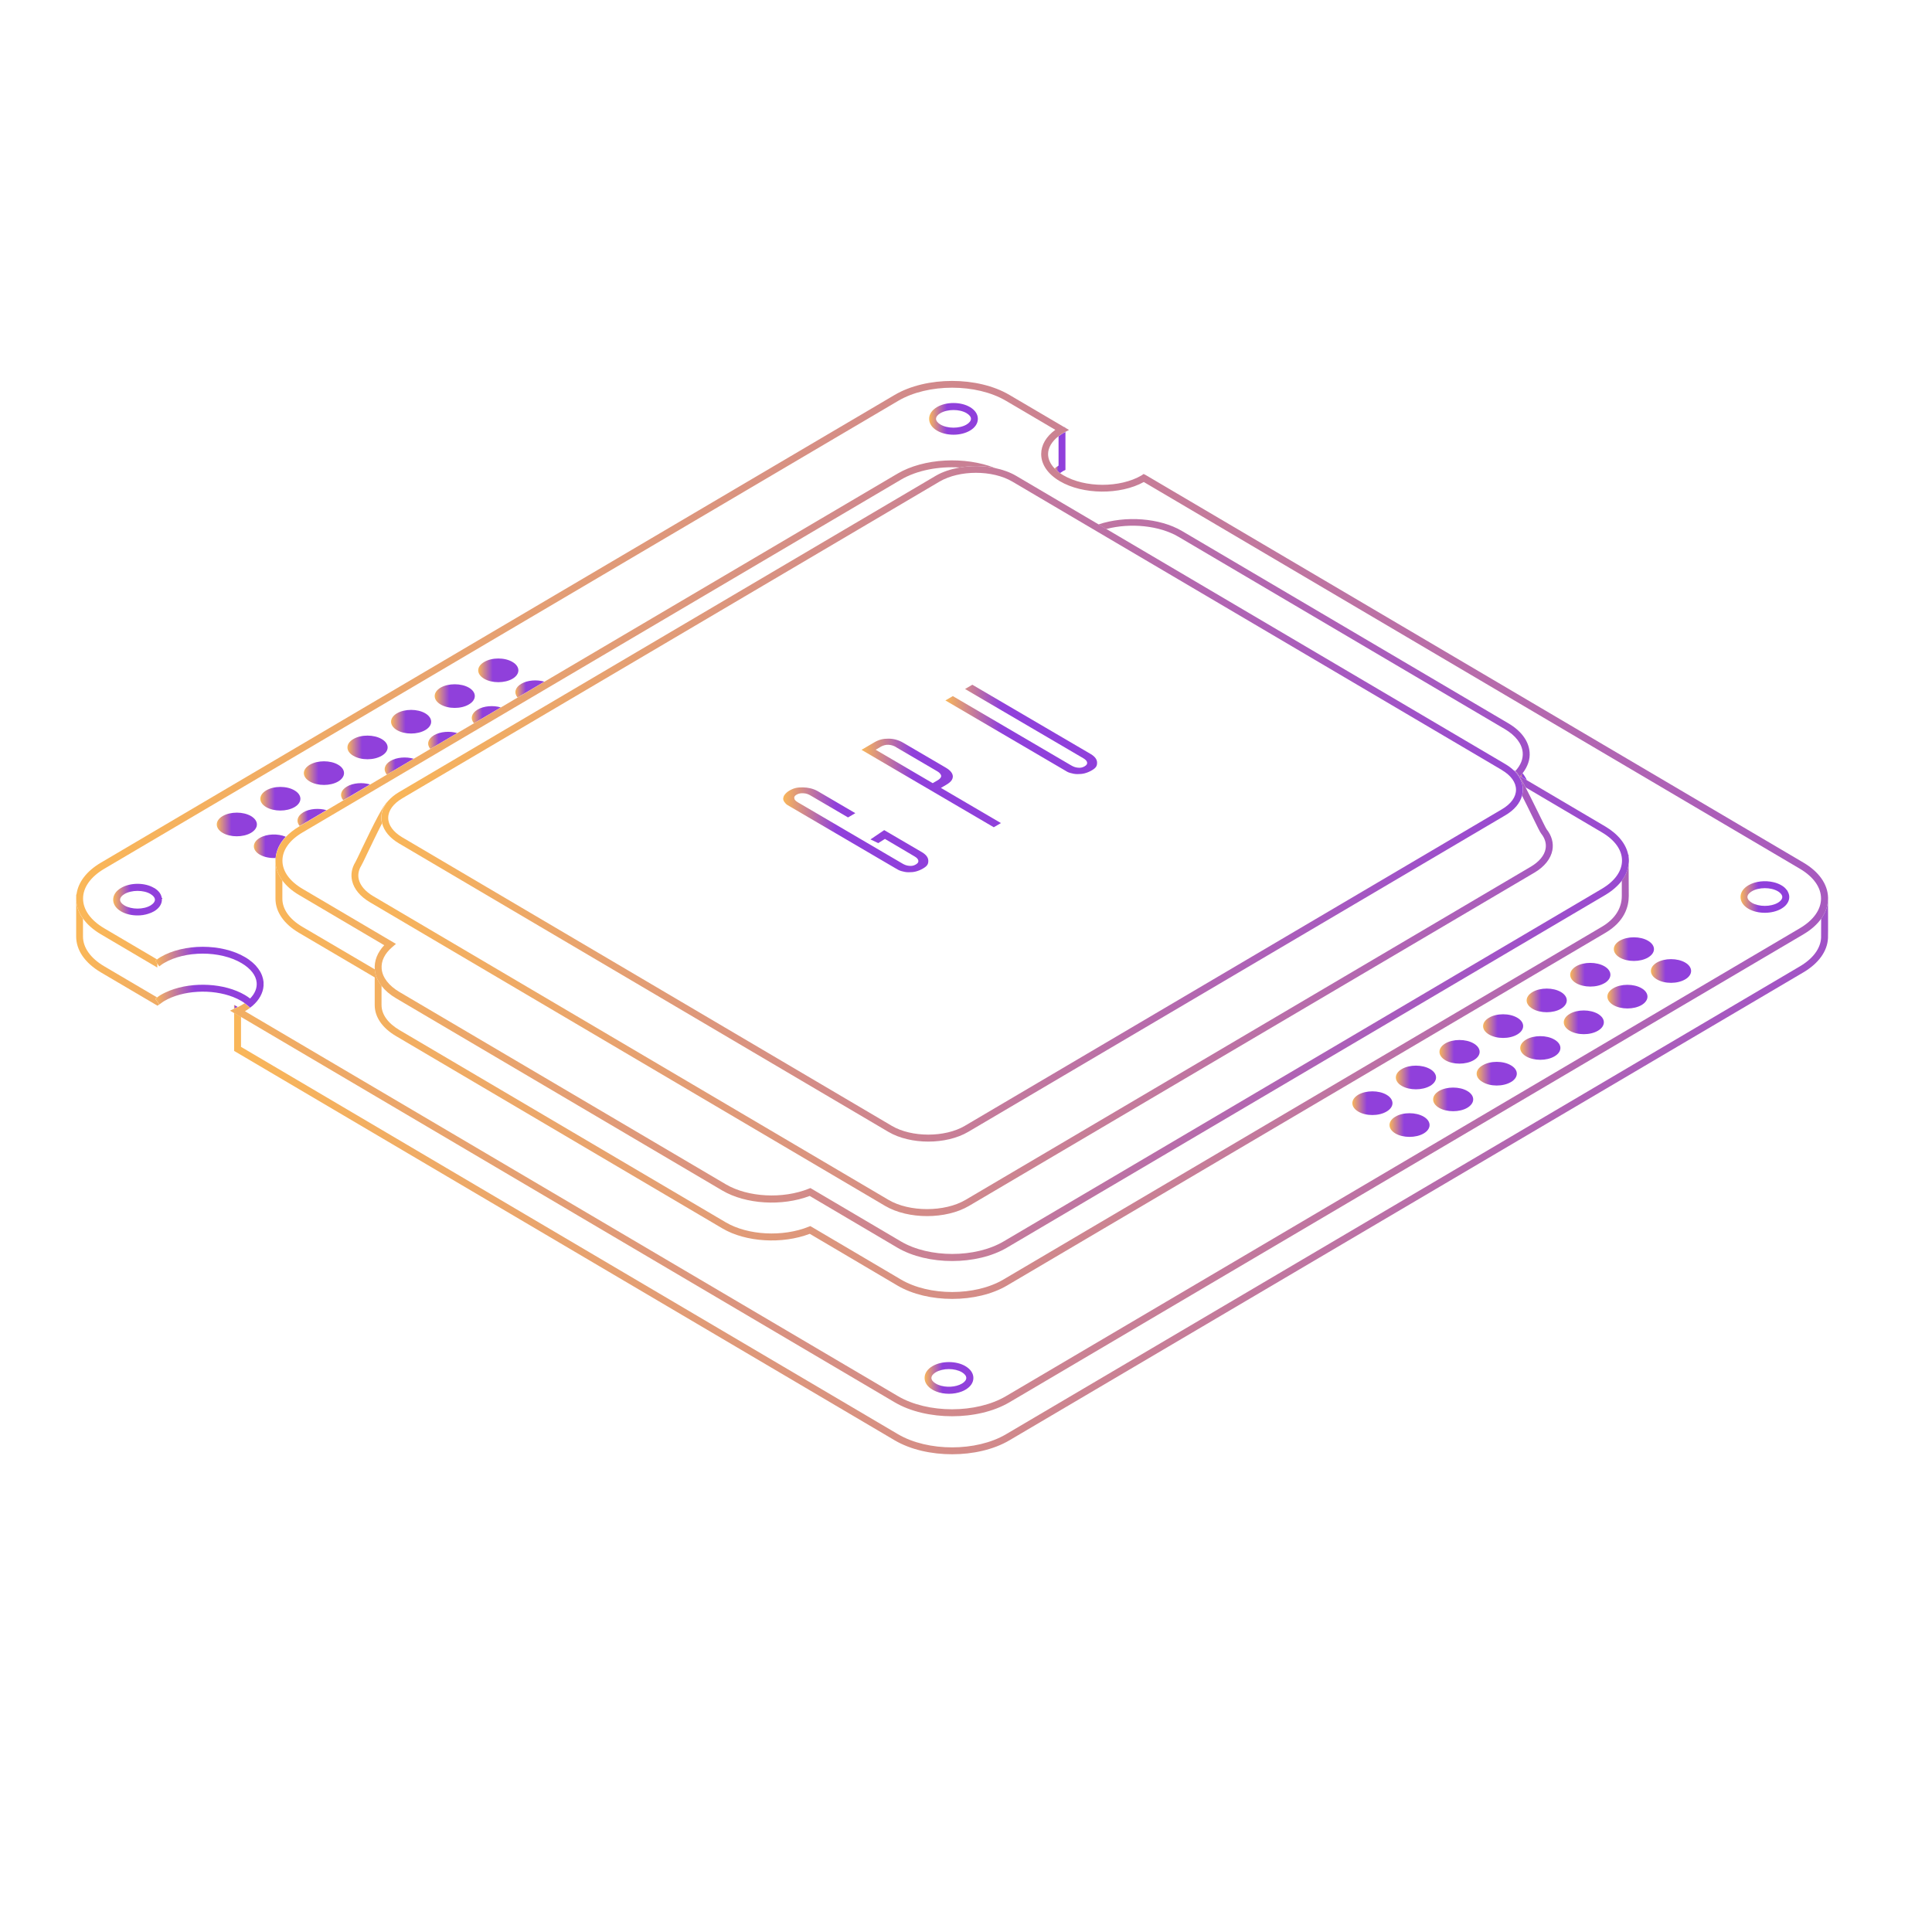 <svg width="279" height="279" viewBox="0 0 279 279" fill="none" xmlns="http://www.w3.org/2000/svg">
<g clip-path="url(#clip0_1_11579)">
<path d="M152.866 62.989V67.24C152.667 67.371 152.468 67.502 152.289 67.643C152.518 67.875 152.777 68.106 153.075 68.318C153.215 68.227 153.354 68.127 153.503 68.036L153.861 67.855V62.374L153.503 62.566C153.274 62.707 153.065 62.858 152.866 63.009V62.989Z" fill="url(#paint0_linear_1_11579)"/>
<path d="M263.98 129.861V129.82C263.97 130.828 263.631 131.785 262.994 132.671C262.994 133.89 262.994 135.109 262.984 135.422C262.905 136.963 261.82 138.434 259.919 139.552L145.282 207.119C140.993 209.647 133.996 209.647 129.687 207.119L34.805 151.177V146.866L33.81 146.281V151.762L129.2 207.995C131.489 209.345 134.494 210.01 137.5 210.01C140.505 210.01 143.511 209.335 145.79 207.985L260.427 140.418C262.626 139.119 263.89 137.366 263.98 135.472C264.01 134.777 263.98 130.072 263.98 129.871V129.861Z" fill="url(#paint1_linear_1_11579)"/>
<path d="M34.327 145.415L33.8 145.113V145.657L34.267 145.445C34.267 145.445 34.307 145.425 34.327 145.415Z" fill="url(#paint2_linear_1_11579)"/>
<path d="M34.885 144.569C35.044 144.659 35.183 144.76 35.322 144.861C35.173 144.76 35.034 144.659 34.885 144.569Z" fill="url(#paint3_linear_1_11579)"/>
<path d="M11 129.186V129.76C11 129.558 11.02 129.357 11.05 129.166L11 129.196V129.186Z" fill="url(#paint4_linear_1_11579)"/>
<path d="M153.861 61.73L153.582 61.609L153.861 61.77V61.73Z" fill="url(#paint5_linear_1_11579)"/>
<path d="M22.415 144.226L22.584 144.095C22.584 144.095 22.674 144.035 22.704 144.005C22.704 144.005 22.684 144.005 22.664 144.025L15.05 139.542C13.07 138.373 11.985 136.842 11.985 135.24V132.681C11.348 131.775 11 130.798 11 129.77V135.24C11 137.225 12.264 139.058 14.563 140.418L22.743 145.234L23.002 145.042L22.415 144.226Z" fill="url(#paint6_linear_1_11579)"/>
<path d="M34.805 146.856L129.2 202.505C131.489 203.855 134.494 204.52 137.5 204.52C140.506 204.52 143.511 203.845 145.79 202.495L260.427 134.928C261.542 134.273 262.398 133.507 263.005 132.661C263.632 131.775 263.97 130.818 263.99 129.81C263.99 129.79 263.99 129.77 263.99 129.75C263.99 129.73 263.99 129.709 263.99 129.679C263.99 129.649 263.99 129.629 263.99 129.599C263.93 127.674 262.676 125.891 260.437 124.572L165.435 68.59L165.147 68.449L164.858 68.65C161.733 70.474 156.668 70.464 153.553 68.63C153.383 68.529 153.224 68.429 153.075 68.318C152.776 68.106 152.518 67.885 152.289 67.643C151.682 67.008 151.353 66.303 151.353 65.578C151.353 64.651 151.891 63.754 152.856 62.999C153.055 62.848 153.254 62.697 153.493 62.556L153.851 62.364L154.379 62.092L153.851 61.78L153.572 61.619L145.78 57.035C141.212 54.335 133.768 54.335 129.19 57.035L14.563 124.582C12.503 125.801 11.279 127.402 11.05 129.155C11.02 129.357 11 129.548 11 129.75C11 130.777 11.348 131.765 11.995 132.661C12.592 133.497 13.458 134.263 14.563 134.918L22.713 139.723V139.139L22.425 138.736L22.594 138.605C22.773 138.464 22.952 138.333 23.161 138.212C22.982 138.313 22.823 138.423 22.674 138.544L15.06 134.061C13.08 132.893 11.995 131.362 11.995 129.76C11.995 128.158 13.08 126.627 15.06 125.458L129.698 57.891C134.007 55.352 141.003 55.352 145.292 57.891L152.398 62.072C151.075 63.039 150.358 64.258 150.358 65.568C150.358 67.069 151.313 68.469 153.045 69.487C156.379 71.451 161.763 71.491 165.177 69.607L259.91 125.448C261.89 126.617 262.975 128.148 262.975 129.75C262.975 131.351 261.89 132.883 259.91 134.051L145.273 201.618C140.983 204.147 133.987 204.147 129.678 201.618L35.362 146.029C35.362 146.029 35.373 146.029 35.382 146.029C35.651 145.868 35.89 145.707 36.119 145.536L35.8 145.264C35.631 145.123 35.472 144.992 35.313 144.881C35.173 144.982 35.024 145.072 34.865 145.163C34.696 145.264 34.507 145.344 34.328 145.435C34.308 145.435 34.288 145.455 34.268 145.465L33.8 145.677L33.213 145.949L33.8 146.291L34.795 146.876L34.805 146.856Z" fill="url(#paint7_linear_1_11579)"/>
<path d="M37.771 140.731C37.721 140.61 37.661 140.479 37.592 140.358C37.661 140.479 37.721 140.6 37.771 140.731Z" fill="url(#paint8_linear_1_11579)"/>
<path d="M37.941 141.224C37.911 141.103 37.87 140.982 37.82 140.851C37.87 140.972 37.911 141.093 37.941 141.224Z" fill="url(#paint9_linear_1_11579)"/>
<path d="M37.522 140.247C37.452 140.126 37.373 140.005 37.283 139.884C37.373 140.005 37.442 140.126 37.522 140.247Z" fill="url(#paint10_linear_1_11579)"/>
<path d="M258.039 128.541C257.85 128.279 257.591 128.037 257.253 127.846C257.591 128.047 257.85 128.279 258.039 128.541Z" fill="url(#paint11_linear_1_11579)"/>
<path d="M21.38 131.986C20.902 132.127 20.385 132.218 19.857 132.218C20.385 132.218 20.892 132.137 21.38 131.986Z" fill="url(#paint12_linear_1_11579)"/>
<path d="M36.248 138.816C36.159 138.746 36.069 138.665 35.97 138.595C36.069 138.665 36.159 138.736 36.248 138.816Z" fill="url(#paint13_linear_1_11579)"/>
<path d="M258.089 128.601C258.089 128.601 258.129 128.692 258.149 128.732C258.129 128.692 258.119 128.642 258.089 128.601Z" fill="url(#paint14_linear_1_11579)"/>
<path d="M22.246 128.229C22.973 128.662 23.381 129.266 23.381 129.921C23.381 129.256 22.983 128.662 22.246 128.229Z" fill="url(#paint15_linear_1_11579)"/>
<path d="M36.915 139.431C37.015 139.542 37.104 139.653 37.194 139.773C37.104 139.663 37.015 139.542 36.915 139.431Z" fill="url(#paint16_linear_1_11579)"/>
<path d="M38.049 141.909C38.049 142.02 38.059 142.131 38.049 142.242C38.049 142.201 38.049 142.161 38.049 142.121C38.049 142.05 38.039 141.98 38.029 141.909H38.049Z" fill="url(#paint17_linear_1_11579)"/>
<path d="M38.049 142.342C37.98 143.39 37.422 144.397 36.447 145.244L36.357 145.314C37.392 144.458 37.97 143.43 38.039 142.342H38.049Z" fill="url(#paint18_linear_1_11579)"/>
<path d="M32.148 120.27C33.273 120.935 35.114 120.935 36.248 120.27C37.383 119.595 37.383 118.517 36.248 117.852C35.124 117.187 33.283 117.187 32.148 117.852C31.023 118.517 31.023 119.605 32.148 120.27Z" fill="url(#paint19_linear_1_11579)"/>
<path d="M38.438 116.553C39.563 117.217 41.404 117.217 42.538 116.553C43.663 115.888 43.663 114.81 42.538 114.145C41.414 113.47 39.573 113.47 38.438 114.145C37.314 114.81 37.314 115.898 38.438 116.553Z" fill="url(#paint20_linear_1_11579)"/>
<path d="M44.737 112.855C45.862 113.52 47.703 113.52 48.837 112.855C49.962 112.18 49.962 111.103 48.837 110.438C47.713 109.773 45.872 109.773 44.737 110.438C43.593 111.113 43.593 112.191 44.737 112.855Z" fill="url(#paint21_linear_1_11579)"/>
<path d="M51.017 109.138C52.152 109.813 53.983 109.813 55.127 109.138C56.262 108.473 56.262 107.395 55.127 106.73C53.993 106.066 52.162 106.056 51.017 106.73C49.893 107.395 49.893 108.483 51.017 109.138Z" fill="url(#paint22_linear_1_11579)"/>
<path d="M57.317 105.431C58.442 106.096 60.283 106.096 61.417 105.431C62.552 104.766 62.542 103.678 61.417 103.013C60.293 102.348 58.452 102.348 57.317 103.013C56.193 103.678 56.193 104.766 57.317 105.431Z" fill="url(#paint23_linear_1_11579)"/>
<path d="M63.616 101.724C64.74 102.399 66.591 102.399 67.716 101.724C68.851 101.059 68.851 99.971 67.716 99.306C66.591 98.651 64.75 98.651 63.616 99.306C62.491 99.981 62.491 101.059 63.616 101.724Z" fill="url(#paint24_linear_1_11579)"/>
<path d="M69.916 98.016C71.041 98.681 72.882 98.681 74.016 98.016C75.141 97.351 75.141 96.263 74.016 95.599C72.892 94.924 71.041 94.924 69.916 95.599C68.772 96.263 68.772 97.351 69.916 98.016Z" fill="url(#paint25_linear_1_11579)"/>
<path d="M39.801 123.887C39.901 122.789 40.398 121.751 41.264 120.834C40.12 120.351 38.537 120.401 37.512 121.005C36.377 121.67 36.377 122.758 37.512 123.413C38.129 123.776 38.955 123.937 39.771 123.907L39.801 123.887Z" fill="url(#paint26_linear_1_11579)"/>
<path d="M43.802 117.308C42.896 117.842 42.727 118.638 43.274 119.283L47.146 116.996C46.061 116.674 44.708 116.774 43.792 117.308H43.802Z" fill="url(#paint27_linear_1_11579)"/>
<path d="M50.092 113.591C49.186 114.125 49.017 114.921 49.564 115.565L53.436 113.279C52.351 112.956 50.988 113.057 50.092 113.591Z" fill="url(#paint28_linear_1_11579)"/>
<path d="M56.391 109.884C55.485 110.418 55.316 111.213 55.863 111.858L59.735 109.571C58.65 109.249 57.296 109.35 56.391 109.884Z" fill="url(#paint29_linear_1_11579)"/>
<path d="M62.671 106.176C61.765 106.71 61.596 107.516 62.144 108.151L66.025 105.864C64.94 105.542 63.587 105.642 62.671 106.176Z" fill="url(#paint30_linear_1_11579)"/>
<path d="M68.971 102.469C68.065 103.003 67.896 103.799 68.443 104.444L72.325 102.157C71.24 101.834 69.876 101.935 68.971 102.469Z" fill="url(#paint31_linear_1_11579)"/>
<path d="M75.27 98.752C74.364 99.286 74.195 100.082 74.742 100.726L78.614 98.439C77.529 98.117 76.165 98.218 75.27 98.752Z" fill="url(#paint32_linear_1_11579)"/>
<path d="M200.238 158.098C199.113 157.433 197.272 157.433 196.137 158.098C195.013 158.773 195.013 159.851 196.137 160.516C197.262 161.191 199.113 161.191 200.238 160.516C201.372 159.851 201.372 158.773 200.238 158.098Z" fill="url(#paint33_linear_1_11579)"/>
<path d="M206.537 154.391C205.392 153.726 203.561 153.716 202.417 154.391C201.292 155.056 201.292 156.144 202.417 156.809C203.561 157.474 205.382 157.474 206.537 156.809C207.661 156.134 207.661 155.056 206.537 154.391Z" fill="url(#paint34_linear_1_11579)"/>
<path d="M212.817 150.684C211.682 150.019 209.841 150.019 208.716 150.684C207.592 151.359 207.592 152.437 208.716 153.102C209.841 153.766 211.682 153.766 212.817 153.102C213.961 152.437 213.961 151.359 212.817 150.684Z" fill="url(#paint35_linear_1_11579)"/>
<path d="M219.117 146.976C217.992 146.301 216.141 146.301 215.016 146.976C213.892 147.641 213.892 148.729 215.016 149.384C216.141 150.059 217.992 150.059 219.117 149.384C220.241 148.719 220.241 147.631 219.117 146.976Z" fill="url(#paint36_linear_1_11579)"/>
<path d="M225.416 143.259C224.291 142.594 222.44 142.594 221.316 143.259C220.171 143.934 220.181 145.012 221.316 145.677C222.44 146.342 224.291 146.342 225.416 145.677C226.54 145.002 226.54 143.924 225.416 143.259Z" fill="url(#paint37_linear_1_11579)"/>
<path d="M231.716 139.552C230.571 138.887 228.74 138.877 227.595 139.552C226.471 140.227 226.471 141.305 227.595 141.97C228.74 142.634 230.571 142.645 231.716 141.97C232.84 141.305 232.84 140.217 231.716 139.552Z" fill="url(#paint38_linear_1_11579)"/>
<path d="M237.995 135.855C236.871 135.19 235.02 135.19 233.895 135.855C232.771 136.52 232.771 137.597 233.895 138.272C235.02 138.937 236.871 138.937 237.995 138.272C239.14 137.597 239.13 136.52 237.995 135.855Z" fill="url(#paint39_linear_1_11579)"/>
<path d="M205.602 161.261C204.477 160.597 202.626 160.587 201.502 161.261C200.377 161.926 200.377 163.014 201.502 163.679C202.626 164.344 204.477 164.344 205.602 163.679C206.726 163.014 206.726 161.926 205.602 161.261Z" fill="url(#paint40_linear_1_11579)"/>
<path d="M211.902 157.554C210.777 156.889 208.926 156.889 207.801 157.554C206.677 158.229 206.677 159.307 207.801 159.972C208.926 160.637 210.777 160.637 211.902 159.972C213.026 159.297 213.026 158.219 211.902 157.554Z" fill="url(#paint41_linear_1_11579)"/>
<path d="M218.201 153.847C217.076 153.172 215.225 153.172 214.101 153.847C212.956 154.512 212.956 155.6 214.101 156.255C215.225 156.93 217.056 156.93 218.201 156.255C219.325 155.59 219.325 154.502 218.201 153.847Z" fill="url(#paint42_linear_1_11579)"/>
<path d="M224.481 150.13C223.356 149.465 221.515 149.465 220.381 150.13C219.256 150.805 219.256 151.883 220.381 152.548C221.515 153.212 223.356 153.212 224.481 152.548C225.625 151.883 225.625 150.795 224.481 150.13Z" fill="url(#paint43_linear_1_11579)"/>
<path d="M230.77 146.422C229.645 145.757 227.794 145.747 226.67 146.422C225.545 147.097 225.545 148.175 226.67 148.84C227.794 149.515 229.645 149.515 230.77 148.84C231.894 148.175 231.894 147.087 230.77 146.422Z" fill="url(#paint44_linear_1_11579)"/>
<path d="M237.069 142.715C235.945 142.05 234.094 142.05 232.969 142.715C231.835 143.38 231.845 144.458 232.969 145.133C234.094 145.798 235.945 145.798 237.069 145.133C238.194 144.458 238.194 143.38 237.069 142.715Z" fill="url(#paint45_linear_1_11579)"/>
<path d="M243.369 139.008C242.225 138.343 240.404 138.343 239.259 139.008C238.125 139.673 238.125 140.761 239.259 141.426C240.394 142.101 242.225 142.101 243.369 141.426C244.494 140.761 244.494 139.673 243.369 139.008Z" fill="url(#paint46_linear_1_11579)"/>
<path d="M235.169 123.453L235.129 123.433C235.149 123.524 235.159 123.625 235.179 123.715V123.443L235.169 123.453Z" fill="url(#paint47_linear_1_11579)"/>
<path d="M39.802 123.887L39.772 123.907V124.209C39.772 124.209 39.772 124.229 39.772 124.27C39.772 124.139 39.791 124.018 39.802 123.897V123.887Z" fill="url(#paint48_linear_1_11579)"/>
<path d="M219.515 112.08L220.49 112.654C220.331 112.302 220.122 111.969 219.863 111.647C219.753 111.788 219.654 111.939 219.515 112.08Z" fill="url(#paint49_linear_1_11579)"/>
<path d="M234.204 127.161C234.204 127.876 234.204 128.642 234.204 129.377C234.204 131.18 233.209 132.722 231.318 133.84L144.904 184.775C140.824 187.182 134.186 187.182 130.106 184.775L117.019 177.058L116.79 177.148C113.048 178.66 108.012 178.398 104.818 176.524L57.685 148.75C56.013 147.762 55.097 146.483 55.097 145.133V142.363C54.53 141.637 54.192 140.841 54.122 140.005C54.122 140.005 54.122 139.995 54.122 139.985L43.682 133.85C41.792 132.742 40.767 131.281 40.776 129.76C40.776 129.115 40.776 128.118 40.776 127.151C40.13 126.274 39.781 125.317 39.781 124.31C39.781 124.874 39.781 128.259 39.781 129.75C39.771 131.654 40.976 133.417 43.185 134.716L54.112 141.144V145.143C54.112 146.866 55.207 148.457 57.197 149.626L104.33 177.4C107.694 179.385 112.958 179.697 116.939 178.176L129.608 185.651C131.788 186.93 134.644 187.575 137.51 187.575C140.376 187.575 143.232 186.93 145.412 185.651L231.825 134.716C234.622 133.074 235.209 130.908 235.209 129.387C235.209 127.695 235.199 125.841 235.189 124.753C235.099 125.599 234.771 126.415 234.204 127.171V127.161Z" fill="url(#paint50_linear_1_11579)"/>
<path d="M159.783 76.387C163.266 75.481 167.416 75.894 170.182 77.516L217.315 105.29C218.868 106.207 219.783 107.405 219.893 108.655C219.972 109.592 219.604 110.508 218.828 111.344C219.116 111.566 219.525 112.201 220.311 113.702L231.328 120.2C233.209 121.308 234.234 122.748 234.234 124.27C234.234 125.791 233.199 127.241 231.328 128.35L144.914 179.284C140.834 181.682 134.196 181.682 130.116 179.284L117.029 171.567L116.8 171.658C113.058 173.169 108.022 172.907 104.828 171.033L57.695 143.259C56.142 142.342 55.227 141.154 55.117 139.905C55.018 138.796 55.545 137.708 56.64 136.771L57.177 136.308L43.692 128.36C41.812 127.251 40.786 125.811 40.786 124.28C40.786 122.748 41.821 121.308 43.692 120.21L130.096 69.275C132.415 67.905 135.569 67.321 138.605 67.512C140.277 67.22 142.048 67.24 143.69 67.583C139.351 65.88 133.42 66.152 129.588 68.409L78.614 98.45L74.743 100.736L72.324 102.167L68.443 104.454L66.025 105.874L62.143 108.161L59.735 109.582L55.864 111.868L53.445 113.299L49.574 115.586L47.156 117.016L43.284 119.303L43.185 119.363C42.419 119.817 41.792 120.32 41.274 120.864C40.408 121.781 39.911 122.819 39.811 123.917C39.801 124.038 39.781 124.169 39.781 124.29C39.781 124.29 39.781 124.29 39.781 124.3C39.781 124.3 39.781 124.3 39.781 124.31C39.781 125.307 40.13 126.274 40.776 127.151C41.354 127.926 42.15 128.642 43.185 129.246L55.486 136.499C54.5 137.547 54.023 138.766 54.122 139.995C54.122 139.995 54.122 140.005 54.122 140.015C54.192 140.851 54.54 141.647 55.097 142.373C55.615 143.038 56.312 143.642 57.187 144.156L104.32 171.93C107.694 173.915 112.948 174.227 116.929 172.706L129.598 180.181C131.778 181.46 134.634 182.105 137.5 182.105C140.366 182.105 143.222 181.46 145.402 180.181L231.815 129.246C232.83 128.642 233.626 127.947 234.204 127.181C234.761 126.425 235.099 125.619 235.189 124.763C235.209 124.612 235.229 124.461 235.229 124.3C235.229 124.108 235.209 123.927 235.189 123.746C235.179 123.655 235.159 123.554 235.139 123.464C234.831 121.892 233.686 120.462 231.825 119.353L220.5 112.674L219.525 112.1C219.654 111.959 219.753 111.808 219.873 111.667C220.609 110.72 220.987 109.662 220.888 108.594C220.749 107.003 219.664 105.532 217.823 104.454L170.69 76.68C167.466 74.786 162.519 74.433 158.628 75.733L159.793 76.418L159.783 76.387Z" fill="url(#paint51_linear_1_11579)"/>
<path d="M52.171 122.758C51.763 123.605 51.415 124.34 51.325 124.491C50.788 125.357 50.629 126.315 50.857 127.241C51.146 128.42 52.032 129.468 53.405 130.284L127.806 174.136C129.478 175.123 131.678 175.617 133.877 175.617C136.076 175.617 138.276 175.123 139.948 174.136L221.594 126.012C223.037 125.166 223.953 124.008 224.182 122.768C224.371 121.731 224.082 120.683 223.356 119.766C223.226 119.595 222.639 118.376 222.112 117.308C221.345 115.747 220.768 114.588 220.31 113.712C219.524 112.211 219.116 111.576 218.827 111.354C218.807 111.334 218.778 111.314 218.758 111.304L218.559 111.203C219.444 112.029 219.932 113.007 219.922 114.044C219.922 114.336 219.872 114.629 219.803 114.911C220.31 115.908 220.838 116.976 221.216 117.762C222.072 119.514 222.41 120.2 222.569 120.391C223.117 121.076 223.336 121.842 223.196 122.587C223.027 123.534 222.271 124.441 221.086 125.146L139.44 173.27C136.425 175.053 131.319 175.053 128.304 173.27L53.903 129.417C52.758 128.742 52.042 127.906 51.813 127C51.654 126.345 51.773 125.66 52.161 125.025C52.281 124.834 52.549 124.269 53.057 123.202C53.554 122.174 54.4 120.391 55.167 118.91C55.097 118.638 55.057 118.366 55.057 118.094C55.057 117.238 55.386 116.422 56.002 115.696C55.326 116.311 54.151 118.608 52.161 122.758H52.171Z" fill="url(#paint52_linear_1_11579)"/>
<path d="M143.69 67.583C142.048 67.24 140.266 67.22 138.604 67.512C137.35 67.734 136.146 68.117 135.161 68.691L57.605 114.397C56.958 114.78 56.431 115.223 56.023 115.696C55.406 116.422 55.077 117.238 55.077 118.094C55.077 118.376 55.117 118.648 55.187 118.91C55.465 120.008 56.291 121.016 57.605 121.791L128.284 163.448C129.876 164.385 131.966 164.858 134.056 164.858C136.146 164.858 138.236 164.385 139.828 163.448L217.394 117.731C218.678 116.976 219.504 115.989 219.793 114.911C219.872 114.629 219.912 114.336 219.912 114.044C219.912 113.007 219.435 112.029 218.549 111.203C218.22 110.891 217.832 110.609 217.394 110.347L159.782 76.397L158.618 75.712L146.715 68.701C145.839 68.187 144.795 67.824 143.7 67.593L143.69 67.583ZM216.897 111.213C218.211 111.989 218.927 112.997 218.927 114.044C218.927 115.092 218.211 116.089 216.897 116.865L139.331 162.581C136.475 164.274 131.638 164.274 128.782 162.581L58.103 120.925C56.789 120.149 56.062 119.152 56.062 118.104C56.062 117.056 56.789 116.059 58.103 115.283L135.659 69.557C137.122 68.701 139.032 68.278 140.943 68.278C142.854 68.278 144.765 68.701 146.208 69.557L216.897 111.203V111.213Z" fill="url(#paint53_linear_1_11579)"/>
<path d="M35.323 144.861C35.482 144.972 35.641 145.103 35.81 145.244L36.129 145.516L36.368 145.324L36.457 145.254C37.432 144.418 37.98 143.4 38.059 142.352C38.059 142.322 38.059 142.282 38.059 142.252C38.059 142.141 38.059 142.03 38.059 141.919C38.059 141.889 38.059 141.849 38.059 141.819C38.059 141.798 38.059 141.778 38.05 141.748C38.039 141.627 38.02 141.506 37.99 141.385C37.98 141.335 37.97 141.285 37.95 141.234C37.92 141.113 37.88 140.982 37.831 140.861C37.811 140.821 37.791 140.771 37.781 140.731C37.731 140.61 37.671 140.479 37.602 140.358C37.582 140.317 37.552 140.277 37.532 140.247C37.462 140.126 37.383 140.005 37.293 139.884C37.263 139.844 37.233 139.814 37.203 139.773C37.114 139.663 37.024 139.542 36.925 139.431C36.885 139.391 36.835 139.34 36.795 139.3C36.696 139.199 36.596 139.099 36.487 139.008C36.417 138.947 36.338 138.887 36.258 138.827C36.169 138.756 36.079 138.675 35.979 138.605C35.8 138.474 35.601 138.343 35.392 138.222C32.019 136.227 26.535 136.227 23.161 138.222C22.952 138.343 22.773 138.484 22.594 138.615L22.425 138.746L22.713 139.149L23.002 139.552L23.191 139.411C23.34 139.3 23.48 139.189 23.659 139.088C26.754 137.255 31.79 137.255 34.885 139.088C36.198 139.864 36.975 140.861 37.064 141.899C37.134 142.695 36.806 143.491 36.119 144.196C35.88 144.015 35.641 143.853 35.392 143.702C32.437 141.96 27.869 141.738 24.525 143.048C24.047 143.239 23.589 143.451 23.171 143.702C23.002 143.803 22.863 143.904 22.723 144.015C22.684 144.045 22.634 144.075 22.604 144.105L22.435 144.236L23.022 145.052L23.211 144.911C23.36 144.8 23.5 144.69 23.679 144.579C26.386 142.977 30.585 142.776 33.661 143.974C34.099 144.146 34.517 144.347 34.905 144.579C35.054 144.669 35.203 144.76 35.343 144.871L35.323 144.861Z" fill="url(#paint54_linear_1_11579)"/>
<path d="M139.421 197.287C138.087 196.501 135.988 196.501 134.654 197.287C133.918 197.72 133.52 198.324 133.52 198.989C133.52 199.654 133.928 200.248 134.654 200.682C134.823 200.782 135.002 200.863 135.191 200.943C135.759 201.165 136.396 201.276 137.043 201.276C137.689 201.276 138.326 201.165 138.894 200.943C139.083 200.873 139.262 200.782 139.431 200.682C140.167 200.248 140.566 199.654 140.566 198.989C140.566 198.324 140.158 197.73 139.431 197.297L139.421 197.287ZM138.914 199.805C138.008 200.339 136.595 200.399 135.56 200.007C135.41 199.946 135.271 199.886 135.142 199.805C134.734 199.573 134.505 199.271 134.505 198.989C134.505 198.707 134.734 198.405 135.142 198.163C135.659 197.861 136.346 197.71 137.023 197.71C137.699 197.71 138.386 197.861 138.904 198.163C139.312 198.405 139.541 198.697 139.541 198.989C139.541 199.281 139.312 199.573 138.904 199.815L138.914 199.805Z" fill="url(#paint55_linear_1_11579)"/>
<path d="M22.245 128.228C20.922 127.433 18.822 127.433 17.478 128.228C17.299 128.339 17.13 128.45 16.991 128.581C16.573 128.964 16.344 129.427 16.344 129.921C16.344 130.415 16.573 130.878 16.991 131.261C17.13 131.392 17.299 131.503 17.478 131.613C18.155 132.006 19.011 132.198 19.867 132.198C20.394 132.198 20.902 132.117 21.389 131.966C21.698 131.875 21.986 131.754 22.245 131.603C22.982 131.17 23.38 130.566 23.38 129.911C23.38 129.246 22.982 128.652 22.245 128.218V128.228ZM17.976 130.757C17.876 130.697 17.787 130.636 17.707 130.566C17.468 130.364 17.339 130.143 17.339 129.931C17.339 129.719 17.468 129.498 17.707 129.296C17.787 129.226 17.876 129.165 17.976 129.105C18.493 128.803 19.18 128.652 19.867 128.652C20.553 128.652 21.24 128.803 21.738 129.105C21.837 129.165 21.927 129.226 22.006 129.296C22.245 129.498 22.375 129.719 22.375 129.931C22.375 130.143 22.245 130.364 22.006 130.566C21.927 130.636 21.837 130.697 21.738 130.757C20.723 131.362 19.001 131.362 17.976 130.757Z" fill="url(#paint56_linear_1_11579)"/>
<path d="M258.088 128.601C258.088 128.601 258.048 128.561 258.038 128.541C257.849 128.279 257.591 128.037 257.252 127.846C256.914 127.644 256.536 127.503 256.128 127.403C254.913 127.11 253.48 127.252 252.485 127.846C251.749 128.279 251.351 128.873 251.351 129.538C251.351 130.203 251.759 130.808 252.485 131.231C253.152 131.624 254.008 131.815 254.864 131.815C255.72 131.815 256.585 131.614 257.252 131.221C257.431 131.11 257.6 130.999 257.74 130.868C258.158 130.485 258.387 130.022 258.387 129.528C258.387 129.246 258.297 128.974 258.158 128.722C258.138 128.682 258.128 128.632 258.098 128.591L258.088 128.601ZM252.983 130.364C252.575 130.123 252.346 129.83 252.346 129.538C252.346 129.246 252.575 128.954 252.983 128.712C253.49 128.41 254.177 128.259 254.864 128.259C255.55 128.259 256.237 128.41 256.745 128.712C256.844 128.773 256.934 128.833 257.013 128.904C257.252 129.105 257.382 129.327 257.382 129.538C257.382 129.75 257.252 129.972 257.013 130.173C256.934 130.244 256.844 130.304 256.745 130.364C255.72 130.969 253.998 130.969 252.973 130.364H252.983Z" fill="url(#paint57_linear_1_11579)"/>
<path d="M135.31 58.788C134.584 59.221 134.176 59.815 134.176 60.48C134.176 61.145 134.574 61.75 135.31 62.183C135.977 62.576 136.843 62.777 137.699 62.777C138.555 62.777 139.411 62.576 140.077 62.183C140.814 61.75 141.212 61.145 141.212 60.48C141.212 59.815 140.804 59.221 140.077 58.788C138.744 58.002 136.654 58.002 135.31 58.788ZM135.808 61.306C135.4 61.065 135.171 60.762 135.171 60.48C135.171 60.198 135.4 59.896 135.808 59.664C136.325 59.362 137.012 59.211 137.699 59.211C138.385 59.211 139.072 59.362 139.58 59.664C139.988 59.906 140.217 60.198 140.217 60.48C140.217 60.762 139.988 61.065 139.58 61.306C138.565 61.911 136.833 61.911 135.808 61.306Z" fill="url(#paint58_linear_1_11579)"/>
<path d="M127.687 119.877L133.131 123.06C133.798 123.453 134.057 123.887 134.057 124.31C134.057 124.753 133.947 125.045 133.28 125.428C132.952 125.619 132.633 125.75 132.265 125.851C131.917 125.942 131.588 125.962 131.21 125.962C130.832 125.962 130.514 125.891 130.195 125.801C129.827 125.71 129.568 125.529 129.23 125.337L114.192 116.532C113.854 116.341 113.526 116.17 113.396 115.968C113.217 115.767 113.108 115.575 113.098 115.364C113.118 115.152 113.157 114.961 113.317 114.759C113.486 114.548 113.685 114.346 114.023 114.155C114.69 113.772 115.188 113.702 115.944 113.702C116.68 113.722 117.427 113.873 118.094 114.256L123.517 117.429L122.463 118.044L117.039 114.87C116.73 114.689 116.402 114.568 116.043 114.558C115.665 114.528 115.337 114.578 115.028 114.759C114.72 114.941 114.65 115.122 114.72 115.334C114.75 115.545 114.969 115.716 115.277 115.898L130.295 124.692C130.603 124.874 130.912 125.005 131.29 125.035C131.648 125.075 131.937 125.025 132.245 124.844C132.554 124.662 132.663 124.491 132.614 124.259C132.564 124.028 132.365 123.846 132.056 123.665L127.792 121.147L126.831 121.754L125.703 121.221C126.361 120.783 127.029 120.336 127.687 119.877Z" fill="url(#paint59_linear_1_11579)"/>
<path d="M126.254 107.204C126.941 106.801 127.558 106.66 128.314 106.67C129.021 106.67 129.757 106.861 130.424 107.254L136.604 110.871C137.271 111.264 137.57 111.677 137.599 112.1C137.599 112.543 137.361 112.906 136.684 113.309L135.878 113.782L144.546 118.86L143.511 119.464L124.413 108.282L126.254 107.204ZM129.369 107.869C129.031 107.677 128.673 107.577 128.334 107.556C127.956 107.526 127.568 107.637 127.259 107.798L126.453 108.272L134.694 113.097L135.5 112.624C135.768 112.442 135.957 112.221 135.908 111.999C135.858 111.808 135.699 111.586 135.37 111.395L129.379 107.889L129.369 107.869Z" fill="url(#paint60_linear_1_11579)"/>
<path d="M139.361 99.497L140.416 98.883L157.503 108.886C158.17 109.279 158.429 109.712 158.429 110.136C158.429 110.579 158.319 110.871 157.653 111.254C157.324 111.445 157.006 111.576 156.637 111.677C156.289 111.768 155.961 111.788 155.592 111.788C155.214 111.788 154.896 111.717 154.577 111.627C154.209 111.536 153.94 111.355 153.612 111.153L136.524 101.149L137.599 100.525L154.667 110.518C154.975 110.7 155.284 110.831 155.662 110.861C156.02 110.901 156.299 110.851 156.618 110.67C156.926 110.488 157.036 110.317 156.986 110.085C156.936 109.864 156.737 109.672 156.428 109.491L139.361 99.497Z" fill="url(#paint61_linear_1_11579)"/>
</g>
<defs>
<linearGradient id="paint0_linear_1_11579" x1="152.289" y1="65.346" x2="152.86" y2="65.346" gradientUnits="userSpaceOnUse">
<stop stop-color="#FAB758"/>
<stop offset="1" stop-color="#9040DB"/>
</linearGradient>
<linearGradient id="paint1_linear_1_11579" x1="33.81" y1="169.915" x2="305.738" y2="141.127" gradientUnits="userSpaceOnUse">
<stop stop-color="#FAB758"/>
<stop offset="1" stop-color="#9040DB"/>
</linearGradient>
<linearGradient id="paint2_linear_1_11579" x1="33.8" y1="145.385" x2="33.991" y2="145.385" gradientUnits="userSpaceOnUse">
<stop stop-color="#FAB758"/>
<stop offset="1" stop-color="#9040DB"/>
</linearGradient>
<linearGradient id="paint3_linear_1_11579" x1="33.641" y1="144.413" x2="34.252" y2="144.413" gradientUnits="userSpaceOnUse">
<stop stop-color="#FAB758"/>
<stop offset="1" stop-color="#9040DB"/>
</linearGradient>
<linearGradient id="paint4_linear_1_11579" x1="11" y1="129.463" x2="11.018" y2="129.463" gradientUnits="userSpaceOnUse">
<stop stop-color="#FAB758"/>
<stop offset="1" stop-color="#9040DB"/>
</linearGradient>
<linearGradient id="paint5_linear_1_11579" x1="153.582" y1="61.689" x2="153.683" y2="61.689" gradientUnits="userSpaceOnUse">
<stop stop-color="#FAB758"/>
<stop offset="1" stop-color="#9040DB"/>
</linearGradient>
<linearGradient id="paint6_linear_1_11579" x1="11" y1="137.502" x2="135.944" y2="137.502" gradientUnits="userSpaceOnUse">
<stop stop-color="#FAB758"/>
<stop offset="1" stop-color="#9040DB"/>
</linearGradient>
<linearGradient id="paint7_linear_1_11579" x1="11" y1="129.765" x2="332.372" y2="124.471" gradientUnits="userSpaceOnUse">
<stop stop-color="#FAB758"/>
<stop offset="1" stop-color="#9040DB"/>
</linearGradient>
<linearGradient id="paint8_linear_1_11579" x1="37.592" y1="140.544" x2="37.657" y2="140.544" gradientUnits="userSpaceOnUse">
<stop stop-color="#FAB758"/>
<stop offset="1" stop-color="#9040DB"/>
</linearGradient>
<linearGradient id="paint9_linear_1_11579" x1="37.82" y1="141.038" x2="37.864" y2="141.038" gradientUnits="userSpaceOnUse">
<stop stop-color="#FAB758"/>
<stop offset="1" stop-color="#9040DB"/>
</linearGradient>
<linearGradient id="paint10_linear_1_11579" x1="37.283" y1="140.066" x2="37.37" y2="140.066" gradientUnits="userSpaceOnUse">
<stop stop-color="#FAB758"/>
<stop offset="1" stop-color="#9040DB"/>
</linearGradient>
<linearGradient id="paint11_linear_1_11579" x1="256.128" y1="127.972" x2="256.822" y2="127.972" gradientUnits="userSpaceOnUse">
<stop stop-color="#FAB758"/>
<stop offset="1" stop-color="#9040DB"/>
</linearGradient>
<linearGradient id="paint12_linear_1_11579" x1="19.857" y1="132.102" x2="20.41" y2="132.102" gradientUnits="userSpaceOnUse">
<stop stop-color="#FAB758"/>
<stop offset="1" stop-color="#9040DB"/>
</linearGradient>
<linearGradient id="paint13_linear_1_11579" x1="35.97" y1="138.706" x2="36.071" y2="138.706" gradientUnits="userSpaceOnUse">
<stop stop-color="#FAB758"/>
<stop offset="1" stop-color="#9040DB"/>
</linearGradient>
<linearGradient id="paint14_linear_1_11579" x1="258.089" y1="128.667" x2="258.111" y2="128.667" gradientUnits="userSpaceOnUse">
<stop stop-color="#FAB758"/>
<stop offset="1" stop-color="#9040DB"/>
</linearGradient>
<linearGradient id="paint15_linear_1_11579" x1="22.246" y1="129.075" x2="22.658" y2="129.075" gradientUnits="userSpaceOnUse">
<stop stop-color="#FAB758"/>
<stop offset="1" stop-color="#9040DB"/>
</linearGradient>
<linearGradient id="paint16_linear_1_11579" x1="36.915" y1="139.602" x2="37.016" y2="139.602" gradientUnits="userSpaceOnUse">
<stop stop-color="#FAB758"/>
<stop offset="1" stop-color="#9040DB"/>
</linearGradient>
<linearGradient id="paint17_linear_1_11579" x1="38.029" y1="142.075" x2="38.038" y2="142.075" gradientUnits="userSpaceOnUse">
<stop stop-color="#FAB758"/>
<stop offset="1" stop-color="#9040DB"/>
</linearGradient>
<linearGradient id="paint18_linear_1_11579" x1="36.357" y1="143.828" x2="36.972" y2="143.828" gradientUnits="userSpaceOnUse">
<stop stop-color="#FAB758"/>
<stop offset="1" stop-color="#9040DB"/>
</linearGradient>
<linearGradient id="paint19_linear_1_11579" x1="31.305" y1="119.061" x2="33.409" y2="119.061" gradientUnits="userSpaceOnUse">
<stop stop-color="#FAB758"/>
<stop offset="1" stop-color="#9040DB"/>
</linearGradient>
<linearGradient id="paint20_linear_1_11579" x1="37.595" y1="115.345" x2="39.697" y2="115.345" gradientUnits="userSpaceOnUse">
<stop stop-color="#FAB758"/>
<stop offset="1" stop-color="#9040DB"/>
</linearGradient>
<linearGradient id="paint21_linear_1_11579" x1="43.879" y1="111.647" x2="45.986" y2="111.647" gradientUnits="userSpaceOnUse">
<stop stop-color="#FAB758"/>
<stop offset="1" stop-color="#9040DB"/>
</linearGradient>
<linearGradient id="paint22_linear_1_11579" x1="50.174" y1="107.936" x2="52.282" y2="107.936" gradientUnits="userSpaceOnUse">
<stop stop-color="#FAB758"/>
<stop offset="1" stop-color="#9040DB"/>
</linearGradient>
<linearGradient id="paint23_linear_1_11579" x1="56.474" y1="104.222" x2="58.577" y2="104.222" gradientUnits="userSpaceOnUse">
<stop stop-color="#FAB758"/>
<stop offset="1" stop-color="#9040DB"/>
</linearGradient>
<linearGradient id="paint24_linear_1_11579" x1="62.773" y1="100.522" x2="64.877" y2="100.522" gradientUnits="userSpaceOnUse">
<stop stop-color="#FAB758"/>
<stop offset="1" stop-color="#9040DB"/>
</linearGradient>
<linearGradient id="paint25_linear_1_11579" x1="69.058" y1="96.804" x2="71.165" y2="96.804" gradientUnits="userSpaceOnUse">
<stop stop-color="#FAB758"/>
<stop offset="1" stop-color="#9040DB"/>
</linearGradient>
<linearGradient id="paint26_linear_1_11579" x1="36.661" y1="122.209" x2="38.333" y2="122.209" gradientUnits="userSpaceOnUse">
<stop stop-color="#FAB758"/>
<stop offset="1" stop-color="#9040DB"/>
</linearGradient>
<linearGradient id="paint27_linear_1_11579" x1="42.962" y1="118.047" x2="44.481" y2="118.047" gradientUnits="userSpaceOnUse">
<stop stop-color="#FAB758"/>
<stop offset="1" stop-color="#9040DB"/>
</linearGradient>
<linearGradient id="paint28_linear_1_11579" x1="49.252" y1="114.33" x2="50.772" y2="114.33" gradientUnits="userSpaceOnUse">
<stop stop-color="#FAB758"/>
<stop offset="1" stop-color="#9040DB"/>
</linearGradient>
<linearGradient id="paint29_linear_1_11579" x1="55.551" y1="110.623" x2="57.07" y2="110.623" gradientUnits="userSpaceOnUse">
<stop stop-color="#FAB758"/>
<stop offset="1" stop-color="#9040DB"/>
</linearGradient>
<linearGradient id="paint30_linear_1_11579" x1="61.831" y1="106.916" x2="63.354" y2="106.916" gradientUnits="userSpaceOnUse">
<stop stop-color="#FAB758"/>
<stop offset="1" stop-color="#9040DB"/>
</linearGradient>
<linearGradient id="paint31_linear_1_11579" x1="68.131" y1="103.208" x2="69.654" y2="103.208" gradientUnits="userSpaceOnUse">
<stop stop-color="#FAB758"/>
<stop offset="1" stop-color="#9040DB"/>
</linearGradient>
<linearGradient id="paint32_linear_1_11579" x1="74.43" y1="99.491" x2="75.949" y2="99.491" gradientUnits="userSpaceOnUse">
<stop stop-color="#FAB758"/>
<stop offset="1" stop-color="#9040DB"/>
</linearGradient>
<linearGradient id="paint33_linear_1_11579" x1="195.294" y1="159.311" x2="197.398" y2="159.311" gradientUnits="userSpaceOnUse">
<stop stop-color="#FAB758"/>
<stop offset="1" stop-color="#9040DB"/>
</linearGradient>
<linearGradient id="paint34_linear_1_11579" x1="201.573" y1="155.598" x2="203.682" y2="155.598" gradientUnits="userSpaceOnUse">
<stop stop-color="#FAB758"/>
<stop offset="1" stop-color="#9040DB"/>
</linearGradient>
<linearGradient id="paint35_linear_1_11579" x1="207.873" y1="151.893" x2="209.98" y2="151.893" gradientUnits="userSpaceOnUse">
<stop stop-color="#FAB758"/>
<stop offset="1" stop-color="#9040DB"/>
</linearGradient>
<linearGradient id="paint36_linear_1_11579" x1="214.173" y1="148.18" x2="216.275" y2="148.18" gradientUnits="userSpaceOnUse">
<stop stop-color="#FAB758"/>
<stop offset="1" stop-color="#9040DB"/>
</linearGradient>
<linearGradient id="paint37_linear_1_11579" x1="220.461" y1="144.468" x2="222.567" y2="144.468" gradientUnits="userSpaceOnUse">
<stop stop-color="#FAB758"/>
<stop offset="1" stop-color="#9040DB"/>
</linearGradient>
<linearGradient id="paint38_linear_1_11579" x1="226.752" y1="140.761" x2="228.861" y2="140.761" gradientUnits="userSpaceOnUse">
<stop stop-color="#FAB758"/>
<stop offset="1" stop-color="#9040DB"/>
</linearGradient>
<linearGradient id="paint39_linear_1_11579" x1="233.052" y1="137.064" x2="235.158" y2="137.064" gradientUnits="userSpaceOnUse">
<stop stop-color="#FAB758"/>
<stop offset="1" stop-color="#9040DB"/>
</linearGradient>
<linearGradient id="paint40_linear_1_11579" x1="200.658" y1="162.468" x2="202.76" y2="162.468" gradientUnits="userSpaceOnUse">
<stop stop-color="#FAB758"/>
<stop offset="1" stop-color="#9040DB"/>
</linearGradient>
<linearGradient id="paint41_linear_1_11579" x1="206.958" y1="158.763" x2="209.06" y2="158.763" gradientUnits="userSpaceOnUse">
<stop stop-color="#FAB758"/>
<stop offset="1" stop-color="#9040DB"/>
</linearGradient>
<linearGradient id="paint42_linear_1_11579" x1="213.242" y1="155.051" x2="215.349" y2="155.051" gradientUnits="userSpaceOnUse">
<stop stop-color="#FAB758"/>
<stop offset="1" stop-color="#9040DB"/>
</linearGradient>
<linearGradient id="paint43_linear_1_11579" x1="219.537" y1="151.339" x2="221.644" y2="151.339" gradientUnits="userSpaceOnUse">
<stop stop-color="#FAB758"/>
<stop offset="1" stop-color="#9040DB"/>
</linearGradient>
<linearGradient id="paint44_linear_1_11579" x1="225.826" y1="147.633" x2="227.928" y2="147.633" gradientUnits="userSpaceOnUse">
<stop stop-color="#FAB758"/>
<stop offset="1" stop-color="#9040DB"/>
</linearGradient>
<linearGradient id="paint45_linear_1_11579" x1="232.122" y1="143.924" x2="234.225" y2="143.924" gradientUnits="userSpaceOnUse">
<stop stop-color="#FAB758"/>
<stop offset="1" stop-color="#9040DB"/>
</linearGradient>
<linearGradient id="paint46_linear_1_11579" x1="238.408" y1="140.221" x2="240.516" y2="140.221" gradientUnits="userSpaceOnUse">
<stop stop-color="#FAB758"/>
<stop offset="1" stop-color="#9040DB"/>
</linearGradient>
<linearGradient id="paint47_linear_1_11579" x1="235.129" y1="123.574" x2="235.147" y2="123.574" gradientUnits="userSpaceOnUse">
<stop stop-color="#FAB758"/>
<stop offset="1" stop-color="#9040DB"/>
</linearGradient>
<linearGradient id="paint48_linear_1_11579" x1="39.772" y1="124.078" x2="39.782" y2="124.078" gradientUnits="userSpaceOnUse">
<stop stop-color="#FAB758"/>
<stop offset="1" stop-color="#9040DB"/>
</linearGradient>
<linearGradient id="paint49_linear_1_11579" x1="219.515" y1="112.15" x2="219.869" y2="112.15" gradientUnits="userSpaceOnUse">
<stop stop-color="#FAB758"/>
<stop offset="1" stop-color="#9040DB"/>
</linearGradient>
<linearGradient id="paint50_linear_1_11579" x1="39.781" y1="155.942" x2="305.583" y2="120.845" gradientUnits="userSpaceOnUse">
<stop stop-color="#FAB758"/>
<stop offset="1" stop-color="#9040DB"/>
</linearGradient>
<linearGradient id="paint51_linear_1_11579" x1="39.781" y1="124.294" x2="250.078" y2="132.86" gradientUnits="userSpaceOnUse">
<stop stop-color="#FAB758"/>
<stop offset="1" stop-color="#9040DB"/>
</linearGradient>
<linearGradient id="paint52_linear_1_11579" x1="50.756" y1="143.41" x2="268.559" y2="130.554" gradientUnits="userSpaceOnUse">
<stop stop-color="#FAB758"/>
<stop offset="1" stop-color="#9040DB"/>
</linearGradient>
<linearGradient id="paint53_linear_1_11579" x1="55.077" y1="116.083" x2="230.525" y2="119.702" gradientUnits="userSpaceOnUse">
<stop stop-color="#FAB758"/>
<stop offset="1" stop-color="#9040DB"/>
</linearGradient>
<linearGradient id="paint54_linear_1_11579" x1="22.425" y1="141.121" x2="28.103" y2="141.121" gradientUnits="userSpaceOnUse">
<stop stop-color="#FAB758"/>
<stop offset="1" stop-color="#9040DB"/>
</linearGradient>
<linearGradient id="paint55_linear_1_11579" x1="133.52" y1="198.987" x2="136.079" y2="198.987" gradientUnits="userSpaceOnUse">
<stop stop-color="#FAB758"/>
<stop offset="1" stop-color="#9040DB"/>
</linearGradient>
<linearGradient id="paint56_linear_1_11579" x1="16.344" y1="129.915" x2="18.899" y2="129.915" gradientUnits="userSpaceOnUse">
<stop stop-color="#FAB758"/>
<stop offset="1" stop-color="#9040DB"/>
</linearGradient>
<linearGradient id="paint57_linear_1_11579" x1="251.351" y1="129.535" x2="253.906" y2="129.535" gradientUnits="userSpaceOnUse">
<stop stop-color="#FAB758"/>
<stop offset="1" stop-color="#9040DB"/>
</linearGradient>
<linearGradient id="paint58_linear_1_11579" x1="134.176" y1="60.488" x2="136.731" y2="60.488" gradientUnits="userSpaceOnUse">
<stop stop-color="#FAB758"/>
<stop offset="1" stop-color="#9040DB"/>
</linearGradient>
<linearGradient id="paint59_linear_1_11579" x1="113.098" y1="119.832" x2="120.71" y2="119.832" gradientUnits="userSpaceOnUse">
<stop stop-color="#FAB758"/>
<stop offset="1" stop-color="#9040DB"/>
</linearGradient>
<linearGradient id="paint60_linear_1_11579" x1="124.413" y1="113.067" x2="131.725" y2="113.067" gradientUnits="userSpaceOnUse">
<stop stop-color="#FAB758"/>
<stop offset="1" stop-color="#9040DB"/>
</linearGradient>
<linearGradient id="paint61_linear_1_11579" x1="136.524" y1="105.335" x2="144.48" y2="105.335" gradientUnits="userSpaceOnUse">
<stop stop-color="#FAB758"/>
<stop offset="1" stop-color="#9040DB"/>
</linearGradient>
<clipPath id="clip0_1_11579">
<rect width="253" height="155" fill="white" transform="translate(11 55)"/>
</clipPath>
</defs>
</svg>
